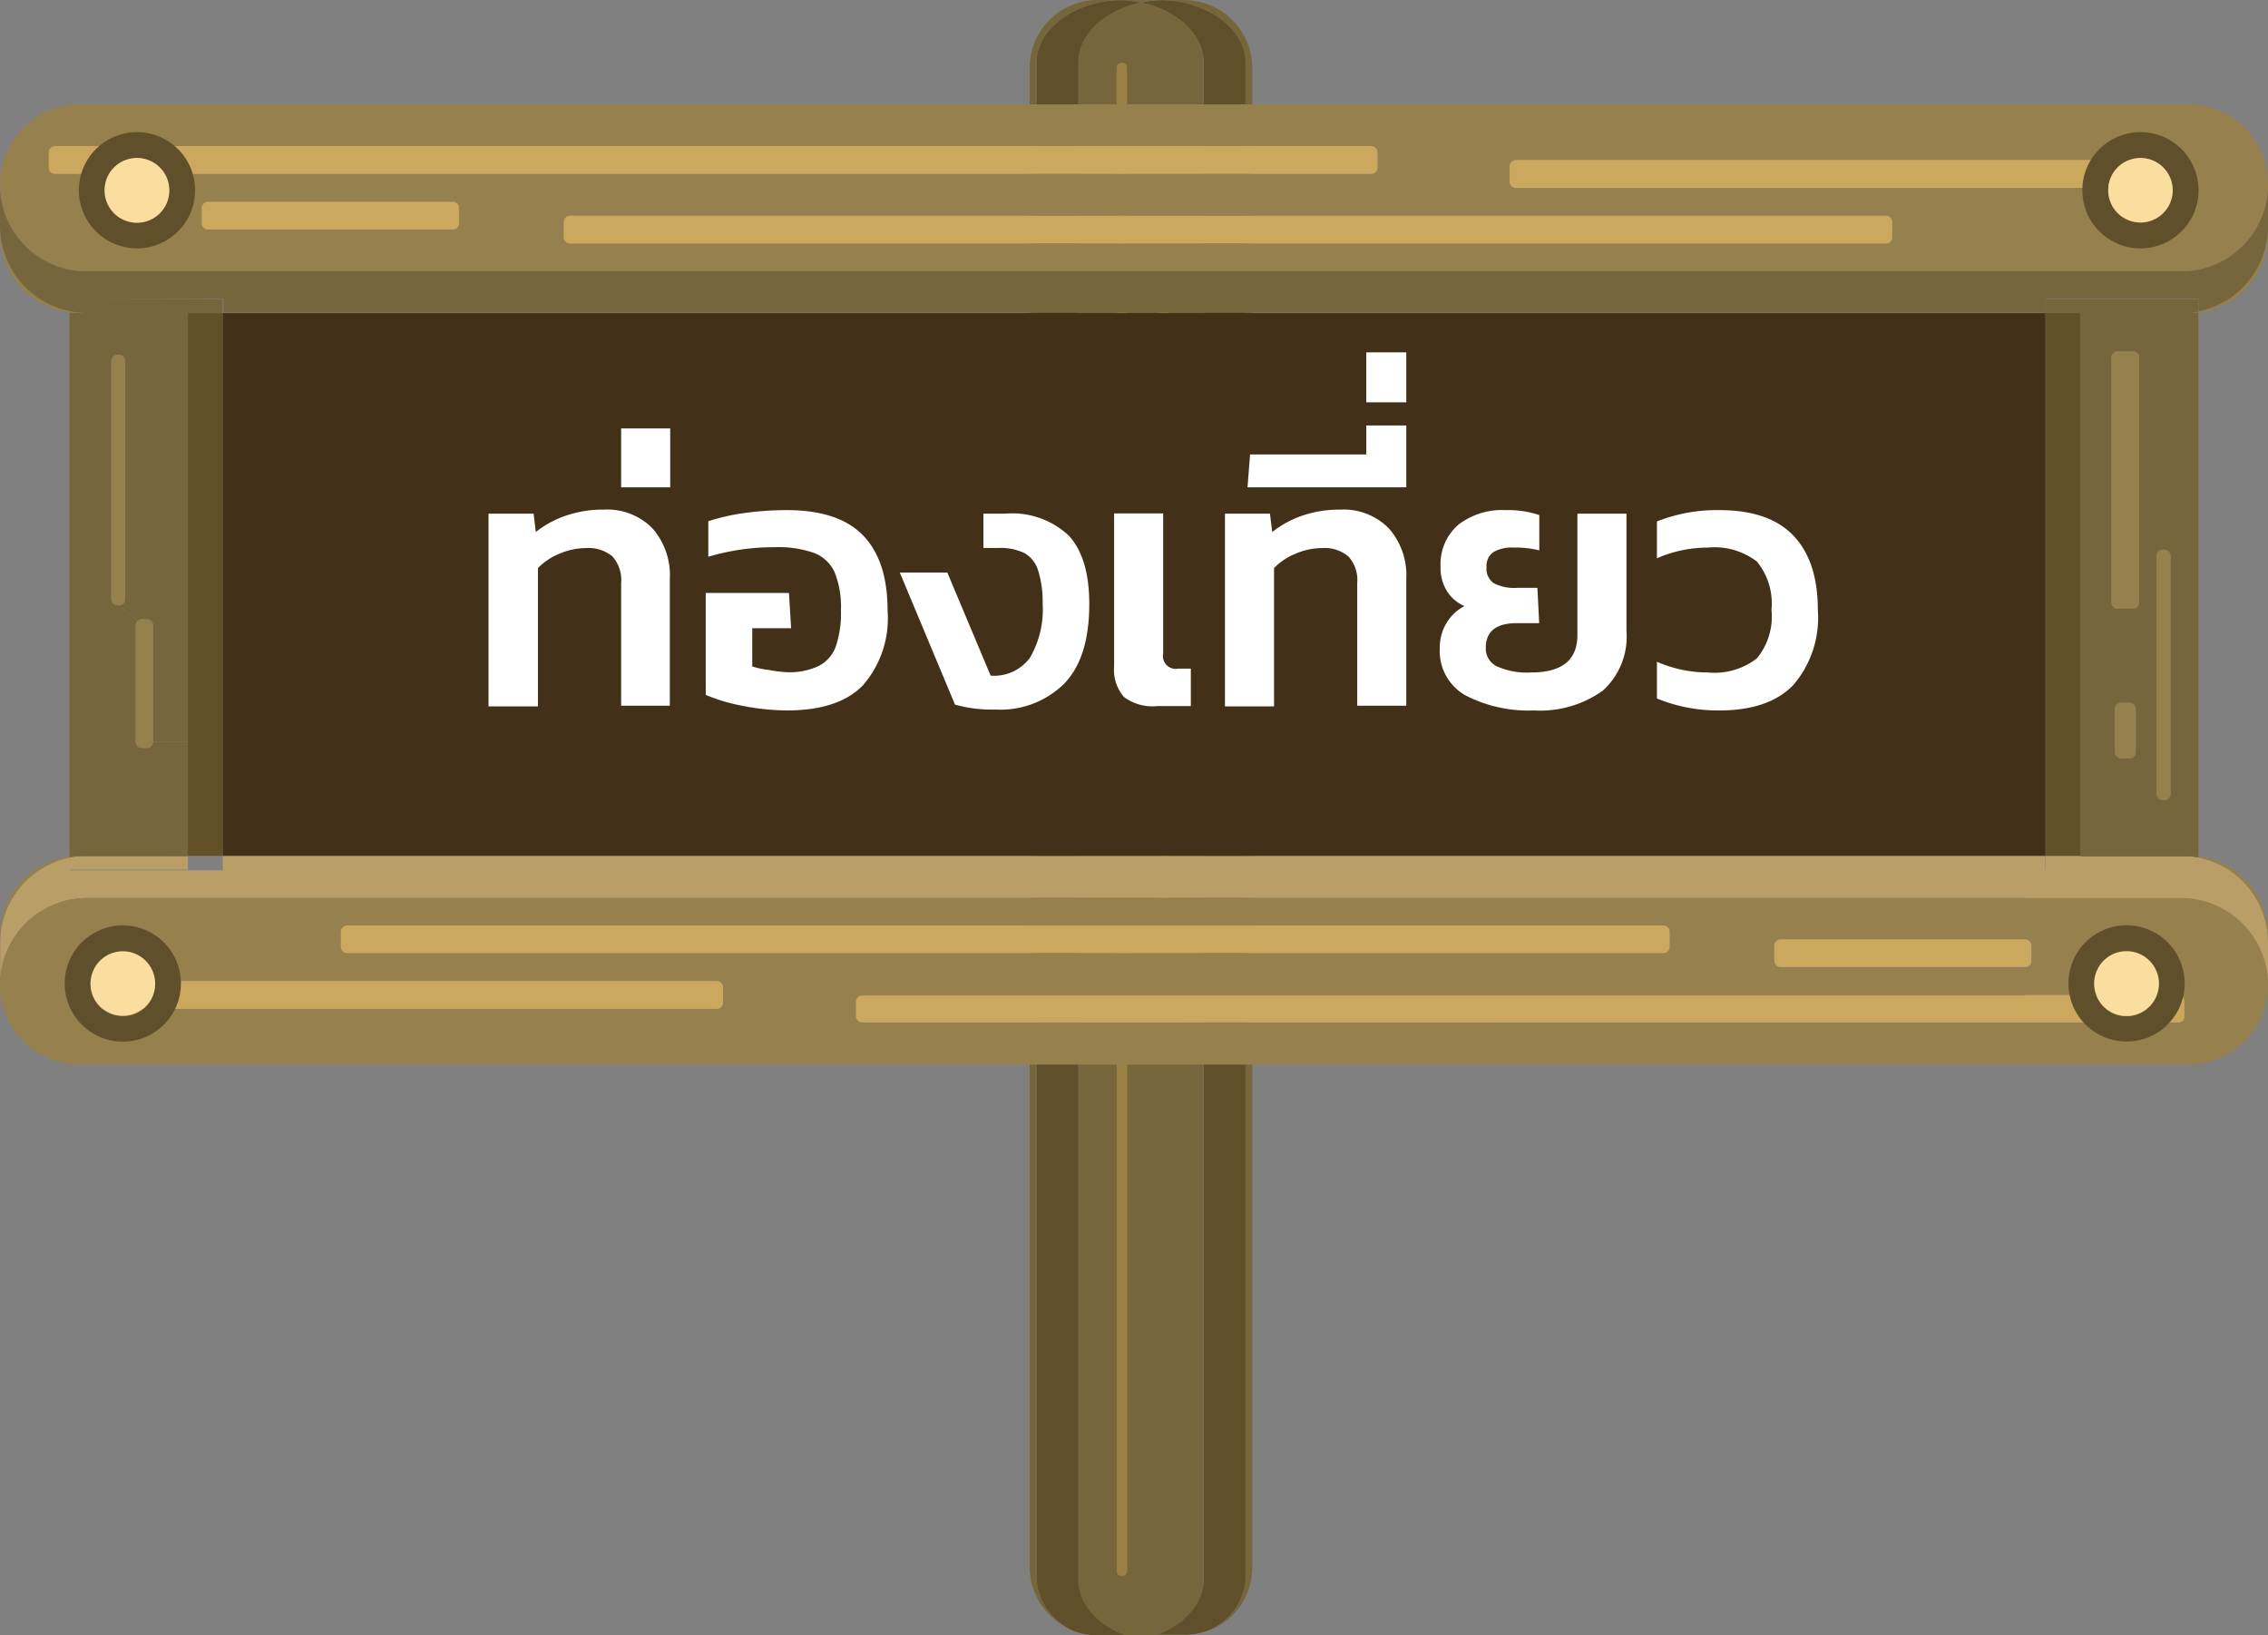 <svg xmlns="http://www.w3.org/2000/svg" viewBox="0 0 178 128.31"><rect x="0" y="0" width="178" height="128.31" fill="#808080" stroke="none"/><defs><style>.cls-1{fill:#77663c;}.cls-2{fill:#604f2b;}.cls-3{fill:#9b8043;}.cls-4{fill:#96804e;}.cls-5{fill:#ba9e67;}.cls-6{fill:#cca75e;}.cls-7{fill:#634f28;}.cls-8{fill:#423118;}.cls-9{fill:#f9dea0;}.cls-10{fill:#fff;}</style></defs><title>Asset 28</title><g id="Layer_2" data-name="Layer 2"><g id="ป้ายท่องเที่ยว"><path class="cls-1" d="M98.53,5.59V123.23a5.3,5.3,0,0,1-3.46,5,4.72,4.72,0,0,0,2.91-4V5.19C98,2.53,95.08.35,91.43.26H93.2A5.33,5.33,0,0,1,98.53,5.59Z" transform="translate(-0.25 -0.25)"/><path class="cls-2" d="M98,5.19v119a4.72,4.72,0,0,1-2.91,4,5.3,5.3,0,0,1-1.87.34H91c2.21-.82,3.72-2.47,3.72-4.39V5.19c0-2.25-2.08-4.14-4.92-4.74A9.68,9.68,0,0,1,91.43.26C95.08.35,98,2.53,98,5.19Z" transform="translate(-0.25 -0.25)"/><path class="cls-1" d="M94.71,5.19v119c0,1.92-1.51,3.57-3.72,4.39h-2.4c-2.2-.82-3.71-2.47-3.71-4.39V5.19c0-2.25,2.07-4.14,4.91-4.74C92.63,1.05,94.71,2.94,94.71,5.19Z" transform="translate(-0.25 -0.25)"/><path class="cls-1" d="M91.16.25h.27a9.68,9.68,0,0,0-1.64.19A9.56,9.56,0,0,0,88.15.26h3Z" transform="translate(-0.25 -0.25)"/><path class="cls-2" d="M88.15.26a9.56,9.56,0,0,1,1.64.19c-2.84.6-4.91,2.49-4.91,4.74v119c0,1.92,1.51,3.57,3.71,4.39H86.4a5.26,5.26,0,0,1-1.87-.34,4.72,4.72,0,0,1-2.93-4V5.19C81.6,2.53,84.51.35,88.15.26Z" transform="translate(-0.25 -0.25)"/><path class="cls-1" d="M88.43.25h-.28C84.51.35,81.6,2.53,81.6,5.19v119a4.72,4.72,0,0,0,2.93,4,5.31,5.31,0,0,1-3.47-5V5.59A5.34,5.34,0,0,1,86.4.25Z" transform="translate(-0.25 -0.25)"/><rect class="cls-3" x="62.22" y="30.83" width="52.14" height="0.82" rx="0.37" transform="translate(119.28 -57.3) rotate(90)"/><rect class="cls-3" x="65.5" y="48.3" width="52.14" height="0.82" rx="0.37" transform="translate(140.03 -43.11) rotate(90)"/><rect class="cls-3" x="62.22" y="97.44" width="52.14" height="0.82" rx="0.37" transform="translate(185.9 9.31) rotate(90)"/><path class="cls-4" d="M178.25,77v.58A6.25,6.25,0,0,1,172,83.79h-.8V80.51a.48.48,0,0,0,.49-.49V78.83a.49.49,0,0,0-.49-.5h-12V76.14a.49.49,0,0,0,.49-.49V74.46a.5.5,0,0,0-.49-.5V70.68h12.23a6.84,6.84,0,0,1,6.82,6.55C178.24,77.15,178.25,77.06,178.25,77Z" transform="translate(-0.25 -0.25)"/><path class="cls-5" d="M178.25,74.23V77c0,.1,0,.19,0,.27a6.84,6.84,0,0,0-6.82-6.55H7.07a6.82,6.82,0,0,0-6.8,6.55,2.13,2.13,0,0,1,0-.27V74.23a6.8,6.8,0,0,1,5.46-6.68v1h12V67.41H160.77V68.5h12v-1A6.8,6.8,0,0,1,178.25,74.23Z" transform="translate(-0.25 -0.25)"/><path class="cls-4" d="M178.25,73.66v.57a6.8,6.8,0,0,0-5.46-6.68v-.09A6.24,6.24,0,0,1,178.25,73.66Z" transform="translate(-0.25 -0.25)"/><path class="cls-4" d="M178.25,18v.58a6.23,6.23,0,0,1-5.46,6.19v-.09A6.8,6.8,0,0,0,178.25,18Z" transform="translate(-0.25 -0.25)"/><path class="cls-1" d="M178.25,15.26V18a6.8,6.8,0,0,1-5.46,6.68v-1h-12v1.1h-143v-1.1h-12v1A6.8,6.8,0,0,1,.25,18V15.26a2.65,2.65,0,0,1,0-.27,6.8,6.8,0,0,0,6.8,6.55H171.42A6.82,6.82,0,0,0,178.24,15C178.24,15.09,178.25,15.17,178.25,15.26Z" transform="translate(-0.25 -0.25)"/><path class="cls-4" d="M178.25,14.69v.57c0-.09,0-.17,0-.27a6.82,6.82,0,0,1-6.82,6.55H7.07A6.8,6.8,0,0,1,.27,15a2.65,2.65,0,0,0,0,.27v-.57A6.25,6.25,0,0,1,6.5,8.44H172A6.25,6.25,0,0,1,178.25,14.69Zm-8.74-.19V13.31a.5.5,0,0,0-.49-.51H119.23a.51.51,0,0,0-.5.51V14.5a.5.5,0,0,0,.5.49H169A.49.49,0,0,0,169.51,14.5Zm-20.75,4.36V17.67a.5.5,0,0,0-.49-.5H45a.51.51,0,0,0-.51.5v1.19a.5.5,0,0,0,.51.5H148.27A.49.49,0,0,0,148.76,18.86Zm-40.4-5.46V12.21a.5.5,0,0,0-.49-.5H4.57a.51.51,0,0,0-.5.5V13.4a.5.5,0,0,0,.5.5h103.3A.49.49,0,0,0,108.36,13.4ZM36.28,17.77V16.58a.5.5,0,0,0-.49-.5H16.58a.51.51,0,0,0-.5.5v1.19a.49.49,0,0,0,.5.49H35.79A.48.48,0,0,0,36.28,17.77Z" transform="translate(-0.25 -0.25)"/><path class="cls-5" d="M163.5,67.41h7.92a6.18,6.18,0,0,1,1.37.14v1h-12V67.41Z" transform="translate(-0.25 -0.25)"/><path class="cls-1" d="M172.79,67.46v.09a6.18,6.18,0,0,0-1.37-.14H172A7.13,7.13,0,0,1,172.79,67.46Z" transform="translate(-0.25 -0.25)"/><path class="cls-1" d="M172.79,24.76v42.7a7.13,7.13,0,0,0-.79,0h-8.5V24.82H172A7.18,7.18,0,0,0,172.79,24.76ZM170.6,62.55V43.88a.5.5,0,0,0-.49-.5H170a.51.51,0,0,0-.5.5V62.55a.5.5,0,0,0,.5.49h.1A.49.49,0,0,0,170.6,62.55Zm-2.46-15V28.32a.49.49,0,0,0-.49-.5h-1.19a.51.51,0,0,0-.5.5V47.53a.5.5,0,0,0,.5.49h1.19A.48.48,0,0,0,168.14,47.53Zm-.27,11.74V55.9a.5.5,0,0,0-.49-.51h-.64a.51.51,0,0,0-.51.51v3.37a.5.5,0,0,0,.51.49h.64A.49.49,0,0,0,167.87,59.27Z" transform="translate(-0.25 -0.25)"/><path class="cls-4" d="M172.79,24.67v.09a7.18,7.18,0,0,1-.79.06h-.58A6.19,6.19,0,0,0,172.79,24.67Z" transform="translate(-0.25 -0.25)"/><path class="cls-1" d="M163.5,24.82h-2.73v-1.1h12v1a6.19,6.19,0,0,1-1.37.15Z" transform="translate(-0.25 -0.25)"/><path class="cls-6" d="M171.69,78.83V80a.48.48,0,0,1-.49.49H67.91a.5.5,0,0,1-.5-.49V78.83a.5.5,0,0,1,.5-.5H171.2A.49.49,0,0,1,171.69,78.83Z" transform="translate(-0.25 -0.25)"/><path class="cls-4" d="M171.2,80.51v3.28H6.5A6.25,6.25,0,0,1,.25,77.54V77a2.13,2.13,0,0,0,0,.27,6.82,6.82,0,0,1,6.8-6.55H159.19V74H140a.51.51,0,0,0-.5.5v1.19a.5.5,0,0,0,.5.49h19.21v2.19H67.91a.5.5,0,0,0-.5.5V80a.5.5,0,0,0,.5.49Zm-39.91-6V73.37a.49.49,0,0,0-.49-.5H27.5a.5.5,0,0,0-.5.5v1.19a.5.5,0,0,0,.5.49H130.8A.49.49,0,0,0,131.29,74.56ZM57,78.93V77.74a.5.5,0,0,0-.49-.51H6.75a.51.51,0,0,0-.5.51v1.19a.5.5,0,0,0,.5.49H56.54A.49.49,0,0,0,57,78.93Z" transform="translate(-0.25 -0.25)"/><path class="cls-4" d="M170.6,43.88V62.55a.49.49,0,0,1-.49.49H170a.5.5,0,0,1-.5-.49V43.88a.51.51,0,0,1,.5-.5h.1A.5.5,0,0,1,170.6,43.88Z" transform="translate(-0.25 -0.25)"/><path class="cls-6" d="M169.51,13.31V14.5A.49.49,0,0,1,169,15H119.23a.5.5,0,0,1-.5-.49V13.31a.51.51,0,0,1,.5-.51H169A.5.5,0,0,1,169.51,13.31Z" transform="translate(-0.25 -0.25)"/><path class="cls-4" d="M168.14,28.32V47.53a.48.48,0,0,1-.49.49h-1.19a.5.5,0,0,1-.5-.49V28.32a.51.51,0,0,1,.5-.5h1.19A.49.49,0,0,1,168.14,28.32Z" transform="translate(-0.25 -0.25)"/><path class="cls-4" d="M167.87,55.9v3.37a.49.49,0,0,1-.49.49h-.64a.5.5,0,0,1-.51-.49V55.9a.51.51,0,0,1,.51-.51h.64A.5.5,0,0,1,167.87,55.9Z" transform="translate(-0.25 -0.25)"/><rect class="cls-7" x="160.53" y="24.57" width="2.73" height="42.59"/><rect class="cls-8" x="17.47" y="24.57" width="143.06" height="42.59"/><path class="cls-6" d="M159.68,74.46v1.19a.49.49,0,0,1-.49.49H140a.5.5,0,0,1-.5-.49V74.46a.51.51,0,0,1,.5-.5h19.21A.5.5,0,0,1,159.68,74.46Z" transform="translate(-0.25 -0.25)"/><path class="cls-6" d="M148.76,17.67v1.19a.49.49,0,0,1-.49.5H45a.5.5,0,0,1-.51-.5V17.67a.51.51,0,0,1,.51-.5H148.27A.5.5,0,0,1,148.76,17.67Z" transform="translate(-0.25 -0.25)"/><path class="cls-6" d="M131.29,73.37v1.19a.49.49,0,0,1-.49.49H27.5a.5.5,0,0,1-.5-.49V73.37a.5.5,0,0,1,.5-.5H130.8A.49.49,0,0,1,131.29,73.37Z" transform="translate(-0.25 -0.25)"/><path class="cls-6" d="M108.36,12.21V13.4a.49.49,0,0,1-.49.5H4.57a.5.5,0,0,1-.5-.5V12.21a.51.51,0,0,1,.5-.5h103.3A.5.5,0,0,1,108.36,12.21Z" transform="translate(-0.25 -0.25)"/><path class="cls-6" d="M57,77.74v1.19a.49.49,0,0,1-.49.49H6.75a.5.5,0,0,1-.5-.49V77.74a.51.51,0,0,1,.5-.51H56.54A.5.5,0,0,1,57,77.74Z" transform="translate(-0.25 -0.25)"/><path class="cls-6" d="M36.28,16.58v1.19a.48.48,0,0,1-.49.49H16.58a.49.49,0,0,1-.5-.49V16.58a.51.51,0,0,1,.5-.5H35.79A.5.5,0,0,1,36.28,16.58Z" transform="translate(-0.25 -0.25)"/><polygon class="cls-7" points="17.47 24.57 17.47 67.16 14.74 67.16 14.74 58.2 14.74 24.57 17.47 24.57"/><path class="cls-1" d="M17.72,23.72v1.1H7.07a6.1,6.1,0,0,1-1.36-.15v-1Z" transform="translate(-0.25 -0.25)"/><path class="cls-5" d="M15,67.41V68.5H5.71v-1a6.09,6.09,0,0,1,1.36-.14Z" transform="translate(-0.25 -0.25)"/><path class="cls-1" d="M15,58.45v9H6.5a6.84,6.84,0,0,0-.79,0V24.76a6.83,6.83,0,0,0,.79.06H9.58v3.27h-.1a.51.51,0,0,0-.5.5V47.26a.5.5,0,0,0,.5.49h.1L11.05,49a.48.48,0,0,0-.16.35v9.11a.5.5,0,0,0,.51.49h.37a.49.49,0,0,0,.49-.49Z" transform="translate(-0.25 -0.25)"/><path class="cls-1" d="M15,24.82V58.45H12.26V49.34a.5.5,0,0,0-.49-.5H11.4a.47.47,0,0,0-.35.15L9.58,47.75a.48.48,0,0,0,.49-.49V28.59a.49.49,0,0,0-.49-.5V24.82Z" transform="translate(-0.25 -0.25)"/><path class="cls-4" d="M12.26,49.34v9.11a.49.49,0,0,1-.49.49H11.4a.5.5,0,0,1-.51-.49V49.34a.48.48,0,0,1,.16-.35.47.47,0,0,1,.35-.15h.37A.5.5,0,0,1,12.26,49.34Z" transform="translate(-0.25 -0.25)"/><path class="cls-4" d="M10.07,28.59V47.26a.48.48,0,0,1-.49.49h-.1a.5.5,0,0,1-.5-.49V28.59a.51.51,0,0,1,.5-.5h.1A.49.49,0,0,1,10.07,28.59Z" transform="translate(-0.25 -0.25)"/><path class="cls-4" d="M7.07,24.82H6.5a6.83,6.83,0,0,1-.79-.06v-.09A6.1,6.1,0,0,0,7.07,24.82Z" transform="translate(-0.25 -0.25)"/><path class="cls-1" d="M6.5,67.41h.57a6.09,6.09,0,0,0-1.36.14v-.09A6.84,6.84,0,0,1,6.5,67.41Z" transform="translate(-0.25 -0.25)"/><path class="cls-4" d="M5.71,67.46v.09A6.8,6.8,0,0,0,.25,74.23v-.57A6.25,6.25,0,0,1,5.71,67.46Z" transform="translate(-0.25 -0.25)"/><path class="cls-4" d="M5.71,24.67v.09A6.24,6.24,0,0,1,.25,18.57V18A6.8,6.8,0,0,0,5.71,24.67Z" transform="translate(-0.25 -0.25)"/><path class="cls-2" d="M11,10.62a4.56,4.56,0,1,1-4.56,4.56A4.56,4.56,0,0,1,11,10.62Zm2.52,4.56A2.53,2.53,0,1,0,11,17.72,2.53,2.53,0,0,0,13.51,15.18Z" transform="translate(-0.25 -0.25)"/><path class="cls-9" d="M11,12.65a2.54,2.54,0,1,1-2.54,2.53A2.53,2.53,0,0,1,11,12.65Z" transform="translate(-0.25 -0.25)"/><path class="cls-2" d="M9.89,72.87a4.56,4.56,0,1,1-4.56,4.55A4.55,4.55,0,0,1,9.89,72.87Zm2.54,4.55A2.54,2.54,0,1,0,9.89,80,2.53,2.53,0,0,0,12.43,77.42Z" transform="translate(-0.25 -0.25)"/><path class="cls-9" d="M9.89,74.9a2.53,2.53,0,1,1-2.53,2.52A2.53,2.53,0,0,1,9.89,74.9Z" transform="translate(-0.25 -0.25)"/><path class="cls-2" d="M168.23,10.62a4.56,4.56,0,1,1-4.55,4.56A4.56,4.56,0,0,1,168.23,10.62Zm2.54,4.56a2.53,2.53,0,1,0-2.54,2.53A2.53,2.53,0,0,0,170.77,15.18Z" transform="translate(-0.25 -0.25)"/><path class="cls-9" d="M168.23,12.65a2.53,2.53,0,1,1-2.52,2.53A2.53,2.53,0,0,1,168.23,12.65Z" transform="translate(-0.25 -0.25)"/><path class="cls-2" d="M167.15,72.86a4.56,4.56,0,1,1-4.56,4.56A4.56,4.56,0,0,1,167.15,72.86Zm2.52,4.56A2.53,2.53,0,1,0,167.15,80,2.53,2.53,0,0,0,169.67,77.42Z" transform="translate(-0.25 -0.25)"/><path class="cls-9" d="M167.15,74.89a2.54,2.54,0,1,1-2.54,2.53A2.53,2.53,0,0,1,167.15,74.89Z" transform="translate(-0.25 -0.25)"/><path class="cls-10" d="M38.59,40.56h3.54L42.3,42a7.87,7.87,0,0,1,2.41-1.3,8.89,8.89,0,0,1,2.92-.46,5,5,0,0,1,3.81,1.45,5.6,5.6,0,0,1,1.38,4v9.94H49V46a2.78,2.78,0,0,0-.68-2.08,2.91,2.91,0,0,0-2.09-.66,5.21,5.21,0,0,0-2.09.45,4.84,4.84,0,0,0-1.67,1.12V55.68H38.59Z" transform="translate(-0.25 -0.25)"/><path class="cls-10" d="M49,33.87h3.85v4.62H49Z" transform="translate(-0.25 -0.25)"/><path class="cls-10" d="M58.54,55.64a13.88,13.88,0,0,1-2.9-.86v-8h6.53l.17,2.77H59.29v3a6.7,6.7,0,0,0,1.29.27A10.61,10.61,0,0,0,62,53a5.36,5.36,0,0,0,2.48-.48A2.78,2.78,0,0,0,65.84,51a8.12,8.12,0,0,0,.41-2.85,7.27,7.27,0,0,0-.5-3,2.91,2.91,0,0,0-1.61-1.51,8.46,8.46,0,0,0-3.08-.45,18,18,0,0,0-5.22.75V41.15a16.13,16.13,0,0,1,2.91-.65A24.09,24.09,0,0,1,62,40.28q4.08,0,6,2t1.91,5.9A8,8,0,0,1,68,54q-1.9,2-6,2A18.55,18.55,0,0,1,58.54,55.64Z" transform="translate(-0.25 -0.25)"/><path class="cls-10" d="M75.2,55.54,70.87,45.18H74.6L78,53.27a3.5,3.5,0,0,0,3.08-1.4,7.51,7.51,0,0,0,1-4.23A8.24,8.24,0,0,0,81.72,45a2.35,2.35,0,0,0-1.07-1.35,4.34,4.34,0,0,0-2.05-.4H77.43V40.56h1.71a6.47,6.47,0,0,1,5,1.73c1.06,1.16,1.6,2.94,1.6,5.35,0,2.84-.66,4.93-2,6.29a7.13,7.13,0,0,1-5.36,2A10.68,10.68,0,0,1,75.2,55.54Z" transform="translate(-0.25 -0.25)"/><path class="cls-10" d="M88.46,54.94a3.25,3.25,0,0,1-.77-2.4v-12h3.85v11a1,1,0,0,0,1.17,1.18h1v2.94H91.06A3.72,3.72,0,0,1,88.46,54.94Z" transform="translate(-0.25 -0.25)"/><path class="cls-10" d="M96.39,40.56h3.53L100.1,42a7.94,7.94,0,0,1,2.4-1.3,9,9,0,0,1,2.93-.46,5,5,0,0,1,3.8,1.45,5.56,5.56,0,0,1,1.39,4v9.94h-3.85V46a2.74,2.74,0,0,0-.69-2.08,2.89,2.89,0,0,0-2.08-.66,5.21,5.21,0,0,0-2.09.45,4.84,4.84,0,0,0-1.67,1.12V55.68H96.39Z" transform="translate(-0.25 -0.25)"/><path class="cls-10" d="M98.36,35.91h9.12V33.64h3.14v4.85H98.16Z" transform="translate(-0.25 -0.25)"/><path class="cls-10" d="M107.48,27.9h3.14v3.92h-3.14Z" transform="translate(-0.25 -0.25)"/><path class="cls-10" d="M115.25,54.81a4,4,0,0,1-2-3.72,3.7,3.7,0,0,1,.49-1.89,3.54,3.54,0,0,1,1.45-1.39,3,3,0,0,1-1.37-1.16,3.42,3.42,0,0,1-.51-1.89,4.1,4.1,0,0,1,1.38-3.32,5.61,5.61,0,0,1,3.72-1.16,7.68,7.68,0,0,1,2.65.39v2.77a7.51,7.51,0,0,0-2-.22,2.86,2.86,0,0,0-1.61.36,1.31,1.31,0,0,0-.53,1.18,1.37,1.37,0,0,0,.57,1.26,3.53,3.53,0,0,0,1.82.36h1.6l.14,2.77h-1.77c-1.61,0-2.42.65-2.42,1.94a1.54,1.54,0,0,0,.87,1.45,5.81,5.81,0,0,0,2.7.48q3.62,0,3.62-2.94V40.56h3.85v9.18a5.72,5.72,0,0,1-1.86,4.71A8.48,8.48,0,0,1,120.63,56,10.77,10.77,0,0,1,115.25,54.81Z" transform="translate(-0.25 -0.25)"/><path class="cls-10" d="M130.29,55.06V52.18a10,10,0,0,0,4,.84,5.42,5.42,0,0,0,3.85-1.11,5.14,5.14,0,0,0,1.14-3.79,5.18,5.18,0,0,0-1.14-3.8,5.47,5.47,0,0,0-3.85-1.1,10,10,0,0,0-4,.84V41.17a12.76,12.76,0,0,1,4.91-.89c2.58,0,4.52.66,5.8,2s1.92,3.27,1.92,5.85A8.1,8.1,0,0,1,141,54c-1.28,1.33-3.22,2-5.8,2A12.57,12.57,0,0,1,130.29,55.06Z" transform="translate(-0.25 -0.25)"/></g></g></svg>
